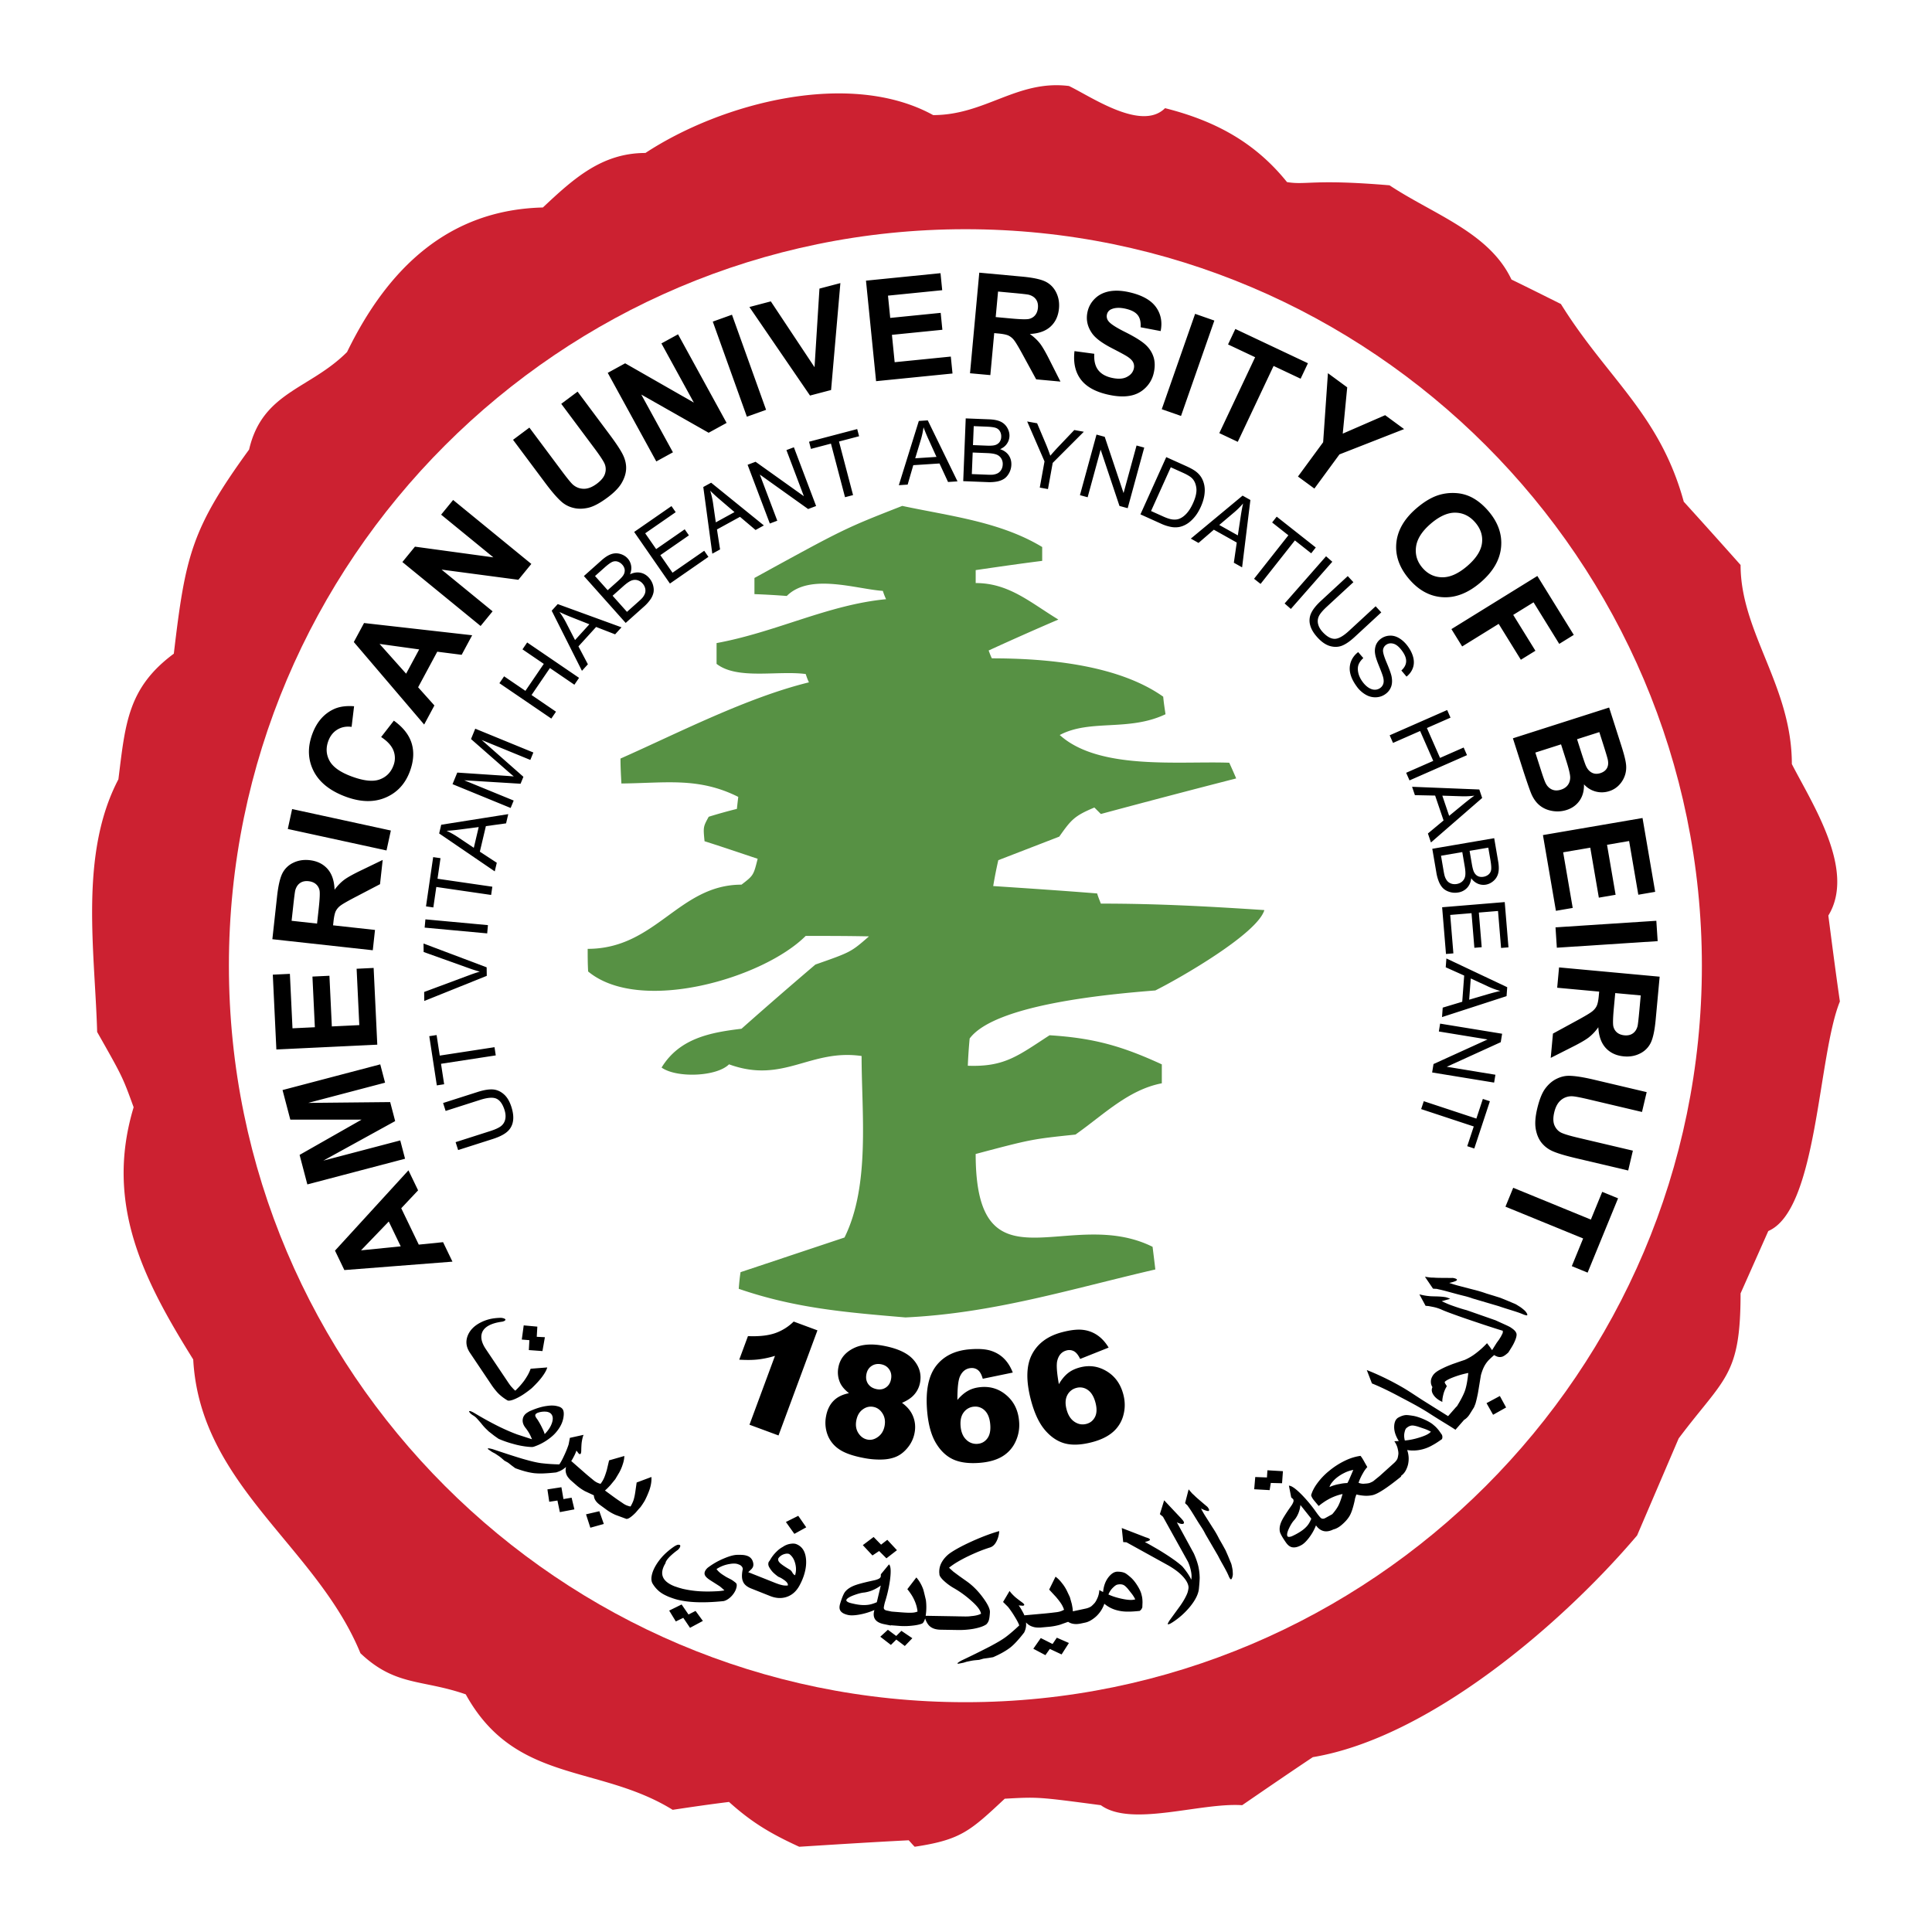 <svg xmlns="http://www.w3.org/2000/svg" width="2500" height="2500" viewBox="0 0 192.756 192.756"><g fill-rule="evenodd" clip-rule="evenodd"><path fill="#fff" d="M0 0h192.756v192.756H0V0z"/><path d="M79.74 184.252c-2.812-1.291-4.701-2.396-7.005-4.471-1.89.23-3.779.508-5.622.785-7.374-4.562-15.715-2.582-20.646-11.521-4.378-1.521-7.005-.783-10.507-4.102-4.378-10.691-15.991-16.729-16.682-29.309-4.978-7.973-8.848-15.531-5.945-25.162-1.105-3.041-1.105-3.041-3.64-7.512-.23-8.111-1.797-17.743 2.12-25.208.691-5.53.922-9.125 5.53-12.535 1.152-9.77 1.751-12.442 7.511-20.369 1.336-5.76 6.037-5.991 9.77-9.724 4.101-8.433 10.185-14.194 19.54-14.424 3.087-2.903 5.898-5.438 10.23-5.438 7.65-5.023 20.415-8.341 28.71-3.779 5.207 0 8.386-3.549 13.548-2.903 2.213 1.06 7.234 4.562 9.586 2.212 4.93 1.244 8.939 3.364 12.166 7.374 1.936.322 2.58-.323 10.23.322 4.377 2.903 9.953 4.701 12.166 9.401 1.613.783 3.271 1.613 4.932 2.442 4.607 7.419 9.861 10.968 12.258 19.724a798.096 798.096 0 0 1 5.668 6.313c0 6.729 5.115 12.074 5.115 19.862 2.027 3.963 6.406 10.6 3.641 15.115.369 2.857.738 5.715 1.152 8.573-2.213 5.438-2.213 20.783-7.143 22.902l-2.766 6.223c0 8.295-1.613 8.387-6.176 14.469l-4.146 9.678c-7.467 8.803-20.738 20.186-32.352 22.121-2.35 1.566-4.701 3.18-7.051 4.793-4.193-.277-11.061 2.211-14.102 0-6.268-.83-6.268-.83-9.586-.646-3.456 3.227-4.377 4.102-8.986 4.793-.23-.23-.415-.461-.599-.645-3.638.185-7.279.415-10.919.646z" fill="#cc2131"/><path d="M96.317 22.868c40.472 0 73.48 33.008 73.48 73.48 0 40.471-33.008 73.48-73.48 73.48-40.471 0-73.479-33.01-73.479-73.48-.001-40.472 33.008-73.48 73.479-73.48z" fill="#fff"/><path d="M40.751 116.764l.962 1.996-1.681 1.787 1.749 3.629 2.424-.244.937 1.943-10.785.84-.934-1.939 7.328-8.012zm-1.965 5.107l-2.767 2.875 3.961-.398-1.194-2.477zm1.626-6.264l-9.748 2.562-.774-2.945 6.185-3.518-7.11.002-.776-2.953 9.749-2.564.48 1.828-7.673 2.018 8.183-.082.498 1.896-7.167 3.945 7.674-2.016.479 1.827zm-2.771-11.38l-10.068.48-.356-7.465 1.705-.08.259 5.432 2.232-.107-.241-5.055 1.695-.08.24 5.055 2.74-.131-.268-5.623 1.698-.082.364 7.656zm-.448-9.42l-10.02-1.101.468-4.26c.118-1.07.294-1.837.527-2.303a2.32 2.32 0 0 1 1.087-1.062c.494-.241 1.035-.327 1.627-.263.751.083 1.35.373 1.791.868.439.494.677 1.191.706 2.084.305-.411.625-.741.961-.992.337-.251.92-.574 1.752-.972l2.089-1.01-.266 2.419-2.342 1.223c-.836.435-1.365.735-1.589.904a1.586 1.586 0 0 0-.485.563c-.098.206-.172.541-.224 1.007l-.044.408 4.183.46-.221 2.027zm-5.56-2.661l.164-1.495c.106-.971.134-1.581.079-1.833a1.1 1.1 0 0 0-.362-.613c-.186-.157-.428-.255-.729-.288-.338-.037-.619.024-.846.181s-.386.397-.478.719c-.04.161-.105.652-.195 1.473l-.173 1.577 2.54.279zm6.929-7.296l-9.849-2.143.432-1.988 9.85 2.143-.433 1.988zm-.536-11.317l1.269-1.633c.928.666 1.52 1.42 1.777 2.266.257.842.198 1.774-.177 2.789-.464 1.255-1.274 2.129-2.429 2.62-1.157.491-2.479.463-3.965-.086-1.574-.582-2.646-1.44-3.218-2.574-.569-1.134-.611-2.362-.122-3.688.427-1.156 1.115-1.97 2.067-2.439.562-.282 1.262-.389 2.099-.325l-.247 2.057c-.532-.071-1.005.019-1.421.271-.415.25-.715.629-.902 1.135-.258.7-.217 1.363.125 1.985.341.621 1.075 1.14 2.202 1.556 1.195.442 2.126.543 2.792.299.667-.242 1.127-.708 1.38-1.395a2.033 2.033 0 0 0 0-1.488c-.187-.484-.598-.934-1.23-1.35zm9.082-10.154l-1.049 1.951-2.434-.31-1.909 3.549 1.624 1.816-1.022 1.902-7.018-8.232 1.02-1.896 10.788 1.22zm-5.287 1.413l-3.953-.548 2.65 2.97 1.303-2.422zm6.128-2.338l-7.804-6.38 1.254-1.534 7.823 1.067-5.211-4.26 1.197-1.465 7.803 6.381-1.293 1.582-7.661-1.016 5.089 4.161-1.197 1.464zm3.237-18.575l1.631-1.217 3.265 4.375c.518.694.875 1.13 1.067 1.305.317.279.682.419 1.092.424.414.005.847-.164 1.302-.503.463-.345.742-.7.836-1.066a1.389 1.389 0 0 0-.096-1.012c-.158-.312-.476-.787-.953-1.426l-3.334-4.469 1.63-1.217 3.167 4.244c.725.971 1.192 1.688 1.402 2.154.211.467.3.924.27 1.377-.032.452-.186.909-.459 1.368-.274.459-.733.928-1.373 1.405-.771.576-1.422.923-1.954 1.042s-1.019.122-1.462.01a2.757 2.757 0 0 1-1.125-.554c-.452-.382-1.014-1.026-1.689-1.931l-3.217-4.309zm14.293 2.159l-4.845-8.839 1.737-.952 6.853 3.919-3.235-5.902 1.659-.909 4.845 8.839-1.792.982-6.722-3.812 3.16 5.764-1.66.91zm9.037-4.463l-3.402-9.488 1.915-.687 3.403 9.488-1.916.687zm6.299-2.111l-6.047-8.833 2.136-.562 4.362 6.568.491-7.843 2.088-.549-.928 10.667-2.102.552zm6.591-1.434L86.4 28.001l7.435-.746.17 1.698-5.41.543.223 2.223 5.035-.505.169 1.688-5.034.505.273 2.73 5.602-.562.17 1.69-7.627.765zm9.372-.79l.925-10.037 4.268.394c1.072.099 1.842.262 2.312.486.469.225.83.581 1.08 1.068.248.489.346 1.029.291 1.622-.07.753-.35 1.356-.836 1.806-.488.448-1.18.697-2.072.743.416.297.752.611 1.01.943.256.333.59.91 1 1.735l1.047 2.071-2.424-.224-1.264-2.32c-.449-.829-.758-1.353-.932-1.573a1.58 1.58 0 0 0-.57-.476c-.209-.094-.545-.163-1.012-.206l-.408-.037-.387 4.189-2.028-.184zm2.562-5.606l1.498.138c.973.09 1.584.106 1.834.046.248-.06.451-.185.607-.373.154-.189.248-.432.275-.734.031-.338-.035-.618-.195-.843-.162-.225-.404-.379-.729-.465-.16-.036-.652-.093-1.477-.169l-1.578-.146-.235 2.546zm7.863 3.398l1.973.265c-.039.676.084 1.206.369 1.594.283.385.723.651 1.326.793.637.15 1.152.129 1.537-.067.389-.193.625-.47.711-.831a.918.918 0 0 0-.066-.64c-.096-.196-.301-.394-.613-.593-.211-.136-.707-.403-1.482-.803-1.002-.514-1.67-1.013-2.006-1.498-.477-.681-.623-1.41-.439-2.187.119-.5.369-.933.756-1.303.385-.367.873-.602 1.459-.705.588-.101 1.256-.063 2.01.115 1.234.291 2.096.779 2.592 1.464.494.688.65 1.485.469 2.395l-2-.38c.035-.525-.062-.931-.289-1.216-.227-.287-.619-.496-1.176-.626-.576-.136-1.057-.127-1.436.035a.73.73 0 0 0-.459.533.772.772 0 0 0 .154.666c.199.269.754.631 1.666 1.085.91.456 1.566.859 1.971 1.21.404.354.688.77.85 1.254.16.484.168 1.036.021 1.655a2.944 2.944 0 0 1-.84 1.468c-.43.417-.955.679-1.584.781-.627.105-1.367.056-2.219-.145-1.24-.292-2.125-.803-2.656-1.533-.531-.73-.73-1.66-.599-2.786zm8.705 5.795l3.328-9.515 1.92.671-3.326 9.515-1.922-.671zm5.742 2.385l3.574-7.572-2.703-1.276.729-1.543 7.242 3.419-.729 1.543-2.697-1.273-3.574 7.572-1.842-.87zm7.848 4.332l2.512-3.421.477-6.89 1.924 1.412-.445 4.618 4.23-1.84 1.891 1.387-6.449 2.525-2.502 3.41-1.638-1.201zm11.811 3.178c.779-.671 1.531-1.117 2.26-1.339a4.76 4.76 0 0 1 1.66-.19 3.96 3.96 0 0 1 1.537.396c.613.302 1.184.764 1.721 1.386.969 1.126 1.395 2.326 1.277 3.604-.115 1.275-.795 2.45-2.037 3.52-1.236 1.063-2.488 1.557-3.764 1.486-1.271-.071-2.393-.668-3.357-1.789-.979-1.136-1.41-2.338-1.295-3.604.117-1.268.783-2.424 1.998-3.47zm1.42 1.543c-.865.745-1.348 1.511-1.451 2.293-.102.785.111 1.482.643 2.098.527.613 1.184.929 1.967.94.781.012 1.615-.361 2.502-1.124.875-.754 1.361-1.508 1.465-2.263.1-.754-.125-1.45-.672-2.085-.549-.637-1.209-.96-1.979-.975-.77-.011-1.597.358-2.475 1.116zm2.08 10.501l8.572-5.301 3.635 5.878-1.451.897-2.562-4.146-2.029 1.254 2.215 3.579-1.453.897-2.213-3.58-3.643 2.253-1.071-1.731zm15.734 7.825l1.227 3.838c.242.76.393 1.338.447 1.732.057.393.031.769-.076 1.128a2.567 2.567 0 0 1-.566.992 2.28 2.28 0 0 1-1.027.653 2.382 2.382 0 0 1-2.515-.682c.018.638-.129 1.182-.438 1.626-.311.447-.744.758-1.299.935a2.99 2.99 0 0 1-1.371.104c-.477-.072-.896-.243-1.254-.516s-.648-.657-.871-1.155c-.137-.311-.408-1.084-.812-2.317l-1.045-3.268 9.6-3.07zm-.979 2.452l-2.221.709.406 1.27c.242.755.402 1.221.484 1.398.143.318.342.543.592.672s.531.144.842.044c.297-.095.514-.253.646-.475.133-.225.166-.504.102-.838-.039-.199-.205-.755-.496-1.667l-.355-1.113zm-3.818 1.221l-2.566.82.574 1.793c.223.7.383 1.136.482 1.312.145.272.348.465.607.582.262.116.562.121.902.011.289-.092.51-.241.666-.444.156-.205.24-.453.248-.747.008-.292-.133-.882-.414-1.762l-.499-1.565zm-1.807 9.052l9.936-1.703 1.262 7.365-1.682.289-.918-5.359-2.203.377.855 4.987-1.672.287-.855-4.987-2.705.463.953 5.549-1.676.288-1.295-7.556zm1.254 9.206l10.059-.655.133 2.03-10.059.656-.133-2.031zm.354 3.996l10.037.926-.395 4.268c-.098 1.072-.262 1.842-.486 2.311a2.31 2.31 0 0 1-1.068 1.08c-.49.25-1.029.346-1.623.291-.752-.068-1.355-.348-1.805-.836-.447-.486-.697-1.178-.742-2.07a4.777 4.777 0 0 1-.945 1.008c-.332.258-.908.59-1.734 1.002l-2.07 1.047.223-2.424 2.32-1.264c.828-.449 1.352-.76 1.572-.932.223-.174.379-.363.475-.572.096-.207.164-.543.207-1.01l.037-.41-4.189-.387.186-2.028zm5.605 2.562l-.139 1.498c-.09.973-.105 1.584-.047 1.834.061.248.186.451.373.607.189.154.434.246.734.275.34.031.619-.035.844-.197.225-.16.379-.402.465-.727.035-.162.094-.654.17-1.477l.145-1.58-2.545-.233zm3.137 9.881l-.467 1.98-5.312-1.254c-.844-.199-1.398-.303-1.658-.312a1.626 1.626 0 0 0-1.109.377c-.318.262-.543.67-.674 1.223-.133.561-.119 1.014.045 1.354.162.338.404.578.725.713.322.139.869.297 1.646.48l5.428 1.279-.467 1.98-5.154-1.215c-1.178-.277-1.996-.527-2.459-.748a2.874 2.874 0 0 1-1.092-.883c-.266-.367-.441-.814-.527-1.342-.084-.529-.033-1.182.148-1.959.223-.938.496-1.621.828-2.055.33-.434.701-.748 1.113-.947.41-.201.818-.301 1.219-.299.592.002 1.436.133 2.535.393l5.232 1.235zm-13.316 9.543l7.748 3.174 1.133-2.766 1.58.646-3.037 7.412-1.578-.646 1.131-2.762-7.75-3.172.773-1.886zM44.46 110.838l-.252-.791 3.449-1.102c.599-.191 1.098-.275 1.494-.252s.761.176 1.095.461c.336.283.594.711.778 1.287.178.559.229 1.047.149 1.463a1.717 1.717 0 0 1-.593 1.029c-.316.27-.79.504-1.422.707l-3.45 1.102-.252-.789 3.445-1.102c.518-.166.885-.336 1.099-.51.215-.176.351-.402.41-.678.058-.277.033-.588-.075-.926-.186-.582-.45-.953-.793-1.115-.341-.164-.887-.125-1.636.113l-3.446 1.103zm5.002-5.541l-5.462.838.313 2.041-.731.113-.753-4.91.731-.111.314 2.049 5.463-.838.125.818zm-.897-7.936l-6.236 2.506-.011-.898 4.531-1.686c.363-.137.705-.25 1.021-.342a13.281 13.281 0 0 1-1.03-.324l-4.573-1.636-.011-.846 6.297 2.375.012.851zm.042-4.236l-6.24-.576.076-.825 6.239.577-.075.824zM49 89.289l-5.469-.796-.297 2.043-.732-.107.715-4.914.732.106-.298 2.051 5.469.795-.12.822zm.361-2.352l-5.546-3.783.205-.869 6.688-1.058-.217.92-2.015.276-.602 2.55 1.69 1.105-.203.859zm-2.089-2.351l.488-2.069-1.838.239c-.559.072-1.014.117-1.367.133.373.171.735.372 1.088.605l1.629 1.092zm3.675-3.975l-5.799-2.375.474-1.156 4.668.311c.434.029.758.053.972.075a45.702 45.702 0 0 1-.803-.69l-3.466-3.041.423-1.033 5.798 2.376-.303.74-4.854-1.989 4.164 3.673-.284.692-5.623-.345 4.937 2.022-.304.74zm4.057-8.919l-5.178-3.529.468-.687 2.126 1.45 1.834-2.691-2.126-1.449.467-.687 5.178 3.53-.467.686-2.44-1.664-1.834 2.691 2.44 1.663-.468.687zm3.057-4.764l-3.017-5.997.601-.661 6.362 2.318-.636.7-1.896-.736-1.763 1.938.942 1.786-.593.652zm-.689-3.07l1.43-1.573-1.725-.682a17.88 17.88 0 0 1-1.26-.546c.244.33.463.682.658 1.057l.897 1.744zm5.053-1.709l-4.17-4.677 1.755-1.565c.357-.318.686-.526.985-.625.301-.098.6-.103.897-.014.297.087.542.237.735.453.178.199.291.436.34.709.05.273.012.562-.109.866.356-.17.699-.221 1.029-.158.332.064.618.233.861.505.195.219.33.464.405.735.075.271.09.518.045.742a1.888 1.888 0 0 1-.306.687 4.12 4.12 0 0 1-.685.751l-1.782 1.591zm-1.798-3.264l1.012-.902c.273-.244.454-.438.542-.581a.874.874 0 0 0 .147-.55.903.903 0 0 0-.245-.515 1.01 1.01 0 0 0-.476-.31.754.754 0 0 0-.536.042c-.177.08-.434.27-.77.569l-.935.833 1.261 1.414zm1.926 2.159l1.164-1.038c.201-.179.334-.312.402-.397.119-.153.2-.302.243-.447a.91.91 0 0 0 .005-.47 1.097 1.097 0 0 0-.259-.477 1.048 1.048 0 0 0-.54-.336.954.954 0 0 0-.615.061c-.203.09-.455.268-.753.533l-1.081.964 1.434 1.607zm4.286-2.822l-3.569-5.15 3.723-2.58.422.607-3.043 2.108 1.093 1.577 2.849-1.975.419.604-2.85 1.975 1.215 1.753 3.162-2.191.421.608-3.842 2.664zm4.228-2.982l-.9-6.652.783-.429 5.261 4.263-.829.455-1.553-1.313-2.298 1.259.31 1.995-.774.422zm.349-3.126l1.864-1.021-1.408-1.207a17.303 17.303 0 0 1-1.014-.927c.123.392.216.795.279 1.213l.279 1.942zm5.389.118l-2.217-5.861.795-.301 4.819 3.437-1.74-4.602.744-.281 2.217 5.861-.795.301-4.821-3.441 1.743 4.606-.745.281zm7.503-2.626l-1.404-5.345-1.997.525-.188-.716 4.804-1.262.188.715-2.005.527 1.404 5.345-.802.211zm5.367-1.198l1.996-6.41.892-.058 2.966 6.086-.943.062-.853-1.847-2.615.17-.562 1.938-.881.059zm1.637-2.685l2.121-.138-.766-1.688a17.142 17.142 0 0 1-.527-1.269 8.08 8.08 0 0 1-.26 1.217l-.568 1.878zm4.789 2.282l.249-6.262 2.349.094c.479.019.859.098 1.145.235.283.138.502.343.654.613.154.269.227.548.215.836a1.425 1.425 0 0 1-.25.747c-.152.23-.381.413-.68.547.375.125.658.327.852.602.193.276.281.596.268.961a1.854 1.854 0 0 1-.219.811c-.135.247-.295.435-.482.564s-.422.223-.697.282a4.114 4.114 0 0 1-1.016.064l-2.388-.094zm.973-3.597l1.355.054c.365.015.631 0 .793-.042a.86.86 0 0 0 .486-.293.907.907 0 0 0 .184-.54 1.019 1.019 0 0 0-.127-.554.755.755 0 0 0-.414-.342c-.184-.066-.5-.108-.951-.125l-1.25-.05-.076 1.892zm-.115 2.891l1.558.062c.27.011.457.008.566-.006.191-.027.354-.078.484-.153a.912.912 0 0 0 .33-.334c.088-.15.137-.323.145-.523a1.037 1.037 0 0 0-.154-.616.943.943 0 0 0-.484-.383c-.209-.077-.514-.124-.912-.14l-1.447-.058-.086 2.151zm6.779 1.347l.473-2.611-1.73-3.985.992.18.879 2.08c.16.388.307.773.438 1.157.244-.289.533-.612.871-.967l1.521-1.597.951.172-3.105 3.108-.473 2.611-.817-.148zm4.008.756l1.652-6.045.82.224 1.879 5.613 1.297-4.746.766.209-1.65 6.045-.82-.224-1.879-5.617-1.297 4.75-.768-.209zm6.035 1.916l2.576-5.712 1.967.887c.445.201.771.381.98.542.293.222.512.485.654.786.186.391.266.818.234 1.281-.027.464-.158.95-.387 1.459-.195.434-.42.795-.674 1.084-.252.29-.506.509-.766.657a2.235 2.235 0 0 1-.752.283 2.304 2.304 0 0 1-.811-.02 4.302 4.302 0 0 1-.963-.317l-2.058-.93zm1.059-.334l1.221.55c.377.17.688.269.934.295.246.026.461.004.646-.065.26-.098.508-.276.744-.534s.453-.601.646-1.033c.27-.597.379-1.101.328-1.509-.053-.411-.193-.732-.426-.968-.166-.169-.475-.356-.924-.558l-1.201-.542-1.968 4.364zm3.969 2.753l5.164-4.289.779.437-.828 6.72-.824-.462.291-2.013-2.285-1.282-1.529 1.32-.768-.431zm2.836-1.361l1.854 1.04.277-1.834c.084-.557.166-1.007.248-1.351a7.864 7.864 0 0 1-.881.879l-1.498 1.266zm3.472 5.369l3.424-4.339-1.621-1.279.457-.58 3.898 3.076-.457.581-1.627-1.285-3.424 4.338-.65-.512zm3.049 2.463l4.135-4.709.623.546-4.135 4.709-.623-.546zm9.082.28l.562.61-2.66 2.457c-.463.426-.879.713-1.248.86-.369.146-.764.162-1.188.046s-.838-.395-1.248-.839c-.398-.431-.65-.853-.754-1.264a1.725 1.725 0 0 1 .102-1.183c.174-.378.504-.791.992-1.241l2.66-2.457.562.608-2.658 2.454c-.398.369-.66.679-.779.927a1.165 1.165 0 0 0-.086.787c.064.276.219.546.459.808.414.448.812.673 1.191.676.377.003.855-.262 1.434-.796l2.659-2.453zm-1.742 4.572l.512.596c-.232.212-.391.432-.477.66-.084.228-.092.493-.027.796.066.303.203.6.412.889.184.257.385.456.602.599.219.141.428.213.631.213a.893.893 0 0 0 .539-.169.81.81 0 0 0 .318-.44c.053-.179.043-.403-.029-.673-.047-.176-.18-.536-.402-1.085-.225-.547-.355-.952-.389-1.21a1.691 1.691 0 0 1 .082-.884 1.44 1.44 0 0 1 .506-.634c.256-.184.549-.285.875-.299.33-.016.652.076.969.272.318.198.598.467.844.809.271.378.451.753.537 1.129.086.375.066.725-.059 1.05-.125.323-.332.6-.621.827l-.514-.611c.295-.266.455-.559.475-.876.021-.319-.109-.673-.391-1.063-.293-.408-.58-.65-.865-.73-.283-.079-.529-.042-.738.108a.716.716 0 0 0-.311.522c-.023.215.098.64.369 1.275.268.637.43 1.09.484 1.36.076.396.061.739-.047 1.029a1.543 1.543 0 0 1-.572.731c-.271.195-.58.301-.932.318a1.89 1.89 0 0 1-1.039-.266 2.855 2.855 0 0 1-.904-.836c-.332-.46-.543-.895-.631-1.302a1.997 1.997 0 0 1 .078-1.168c.143-.371.381-.684.715-.937zm3.142 8.3l5.736-2.521.334.761-2.355 1.035 1.309 2.981 2.357-1.036.334.76-5.736 2.521-.334-.76 2.703-1.188-1.311-2.981-2.703 1.188-.334-.76zm2.235 5.138l6.707.269.287.846-5.111 4.44-.303-.896 1.562-1.301-.842-2.482-2.018-.042-.282-.834zm3.017.885l.682 2.014 1.434-1.178c.436-.357.797-.637 1.088-.837-.406.053-.82.074-1.242.063l-1.962-.062zm-1 5.301l6.176-1.058.396 2.317c.082.472.082.861.008 1.167-.076.308-.23.563-.463.77-.232.205-.49.334-.773.382a1.42 1.42 0 0 1-.783-.088 1.562 1.562 0 0 1-.676-.552c-.045.393-.184.711-.412.958a1.515 1.515 0 0 1-.885.462c-.289.05-.568.034-.838-.046s-.486-.198-.652-.354-.305-.365-.42-.624a4.172 4.172 0 0 1-.275-.979l-.403-2.355zm3.721.205l.229 1.336c.062.361.131.617.205.767.098.197.227.336.389.417s.35.103.566.066a1.02 1.02 0 0 0 .516-.239.766.766 0 0 0 .248-.477c.025-.192.002-.511-.074-.955l-.213-1.234-1.866.319zm-2.851.488l.262 1.538c.047.264.088.448.125.551.066.183.15.33.25.443s.232.197.396.253c.164.055.344.066.541.033.23-.04.42-.133.57-.28s.242-.332.275-.553c.031-.22.014-.528-.053-.921l-.244-1.428-2.122.364zm.111 5.14l6.246-.516.373 4.515-.738.061-.305-3.689-1.912.158.285 3.455-.732.061-.285-3.455-2.125.176.316 3.834-.738.061-.385-4.661zm.426 5.109l6.068 2.868-.066.891-6.439 2.09.07-.943 1.947-.586.195-2.613-1.842-.826.067-.881zm2.431 1.995l-.16 2.119 1.779-.523c.541-.158.984-.275 1.33-.346a7.982 7.982 0 0 1-1.17-.426l-1.779-.824zm-3.058 4.506l6.186 1.01-.137.842-5.387 2.453 4.855.795-.129.783-6.184-1.01.137-.84 5.391-2.453-4.859-.795.127-.785zm-1.631 7.74l5.248 1.734.646-1.961.703.232-1.557 4.715-.703-.232.65-1.967-5.248-1.734.261-.787z"/><path d="M90.339 131.441c-5.991-.508-11.014-.922-16.636-2.857.046-.555.092-1.107.184-1.66l10.369-3.457c2.581-5.207 1.705-12.441 1.705-18.109-5.161-.738-7.788 2.811-13.226.83-1.244 1.244-5.254 1.381-6.729.322 1.797-2.949 4.931-3.504 7.973-3.871a479.68 479.68 0 0 1 7.374-6.406c3.548-1.244 3.548-1.244 5.345-2.811-2.12-.046-4.239-.046-6.313-.046-4.24 4.24-16.544 7.834-21.706 3.549-.046-.783-.046-1.521-.046-2.258 6.82 0 9.078-6.405 15.346-6.405 1.198-.922 1.198-.922 1.613-2.581-1.797-.599-3.548-1.198-5.299-1.751-.139-1.429-.139-1.429.415-2.442a49.867 49.867 0 0 1 2.811-.784c.046-.415.092-.83.138-1.198-3.963-1.981-7.189-1.382-11.659-1.336-.046-.83-.092-1.659-.092-2.488 5.623-2.488 12.581-6.083 18.803-7.604-.139-.276-.23-.553-.323-.83-2.811-.369-6.821.599-8.894-1.014v-2.073c5.991-1.106 11.106-3.825 16.912-4.378a6.167 6.167 0 0 1-.322-.83c-2.673-.185-7.281-1.797-9.585.507a80.364 80.364 0 0 0-3.226-.184v-1.613c8.986-4.931 8.986-4.931 14.747-7.189 4.747 1.014 9.769 1.567 13.962 4.102v1.382c-2.211.277-4.424.599-6.635.922v1.291c3.318 0 5.438 1.936 8.248 3.641a311.36 311.36 0 0 0-6.957 3.088c.092.23.184.507.322.783 5.346 0 12.535.599 17.096 3.825.047.553.139 1.152.23 1.751-3.686 1.751-7.512.46-10.553 2.073 3.918 3.549 11.982 2.581 16.912 2.766.23.507.461 1.014.691 1.566a1161.61 1161.61 0 0 0-13.502 3.548l-.645-.645c-1.982.83-2.305 1.198-3.504 2.903l-6.082 2.351a43.337 43.337 0 0 0-.508 2.581c3.457.23 6.914.46 10.369.737.092.323.23.646.369 1.014 5.715 0 10.691.277 16.314.646-.691 2.351-8.389 6.774-10.877 8.018-4.654.369-15.99 1.383-18.525 4.793a50.594 50.594 0 0 0-.184 2.719c3.686.139 5.024-1.014 8.157-3.041 4.471.277 7.281 1.105 11.199 2.904v1.889c-3.365.645-5.854 3.18-8.619 5.115-4.377.461-4.377.461-9.953 1.936 0 14.055 9.309 5.115 17.65 9.262.092.738.184 1.475.275 2.26-8.524 1.975-16.127 4.371-24.929 4.787z" fill="#579144"/><path d="M81.556 132.73l-3.883 10.486-2.897-1.072 2.544-6.871a9.24 9.24 0 0 1-1.682.359c-.519.061-1.146.068-1.884.023l.87-2.35c1.094.047 1.989-.051 2.692-.289a4.962 4.962 0 0 0 1.87-1.164l2.37.878zm3.146 6.268c-.429-.336-.72-.68-.88-1.029a2.533 2.533 0 0 1-.177-1.541c.165-.904.725-1.568 1.681-1.99.743-.318 1.662-.381 2.756-.182 1.445.264 2.464.732 3.056 1.41.59.676.809 1.432.657 2.268a2.48 2.48 0 0 1-.662 1.291c-.264.277-.644.523-1.141.736.536.389.904.838 1.107 1.355.206.514.256 1.051.154 1.611a3.232 3.232 0 0 1-.649 1.449c-.335.426-.706.732-1.112.922-.409.191-.895.297-1.453.318a8.065 8.065 0 0 1-1.758-.133c-1.146-.209-1.996-.502-2.553-.885a3.015 3.015 0 0 1-1.161-1.445 3.418 3.418 0 0 1-.152-1.85c.115-.635.362-1.145.736-1.531.374-.387.892-.643 1.551-.774zm1.736-1.877c-.067.373-.007.695.186.969.193.268.482.441.872.512.343.062.648 0 .911-.186.263-.188.427-.459.492-.818.068-.373.008-.699-.182-.973-.189-.277-.462-.449-.822-.514-.363-.066-.681-.004-.952.184-.271.184-.439.461-.505.826zm-1.008 4.625c-.086.479-.014.895.22 1.25.237.355.539.566.915.635.358.066.708-.029 1.051-.285.341-.254.555-.619.642-1.092.086-.477.012-.895-.22-1.252-.231-.359-.537-.57-.917-.639-.373-.068-.727.018-1.058.266-.331.244-.542.617-.633 1.117zm15.615-4.805l-2.996.619c-.117-.416-.273-.703-.475-.863s-.439-.229-.713-.205c-.492.041-.856.322-1.089.842-.17.377-.255 1.156-.253 2.34.332-.398.685-.703 1.053-.91.371-.211.807-.334 1.311-.375.977-.08 1.83.199 2.562.844.734.641 1.143 1.498 1.23 2.57a3.904 3.904 0 0 1-.35 2.021 3.337 3.337 0 0 1-1.309 1.475c-.582.355-1.326.57-2.238.646-1.097.09-1.992-.025-2.686-.344-.692-.32-1.271-.873-1.734-1.66-.462-.787-.751-1.857-.861-3.207-.162-1.979.135-3.461.892-4.451.757-.986 1.875-1.541 3.35-1.662.871-.07 1.568-.027 2.091.133.521.162.967.422 1.332.785.365.359.66.826.883 1.402zm-5.207 5.34c.048.592.237 1.047.563 1.357a1.42 1.42 0 0 0 1.138.414c.402-.033.721-.211.967-.539.242-.326.342-.787.291-1.393-.051-.617-.229-1.078-.533-1.379a1.328 1.328 0 0 0-1.08-.4 1.398 1.398 0 0 0-1.027.561c-.261.336-.367.795-.319 1.379zm14.771-7.832l-2.842 1.133c-.188-.391-.393-.646-.617-.768a.982.982 0 0 0-.738-.08c-.479.125-.787.467-.926 1.02-.102.398-.051 1.182.158 2.348.256-.451.551-.811.877-1.08.33-.271.738-.467 1.227-.596.949-.248 1.836-.121 2.67.385.834.504 1.387 1.277 1.658 2.318.184.701.186 1.387.006 2.053a3.322 3.322 0 0 1-1.031 1.678c-.512.451-1.209.793-2.092 1.025-1.064.279-1.967.322-2.705.129-.738-.195-1.404-.641-1.996-1.334-.594-.695-1.062-1.699-1.406-3.01-.502-1.92-.467-3.432.105-4.537.574-1.104 1.578-1.844 3.01-2.219.846-.221 1.539-.299 2.084-.232a3.159 3.159 0 0 1 1.445.541c.424.291.795.699 1.113 1.226zm-4.199 6.164c.15.574.416.99.791 1.238.375.252.771.322 1.193.211.389-.102.672-.332.857-.697.182-.363.199-.836.045-1.424-.158-.598-.414-1.021-.766-1.266a1.327 1.327 0 0 0-1.131-.205 1.393 1.393 0 0 0-.916.729c-.196.379-.221.848-.073 1.414zM139.762 147.268l.041.037c-1.381 1.123-2.33 1.742-2.854 1.863a3 3 0 0 1-.812.061 4.584 4.584 0 0 1-.814-.125l-.123.373-.061.312c-.141.619-.289 1.078-.449 1.379-.191.354-.492.695-.906 1.033-.25.201-.502.332-.76.393-.318.158-.611.217-.885.176-.33-.057-.611-.252-.842-.582a5.096 5.096 0 0 1-.715 1.26c-.268.348-.518.584-.742.707-.365.203-.68.271-.949.209-.213-.051-.41-.207-.59-.465-.33-.471-.527-.818-.598-1.043-.088-.361-.012-.775.232-1.232.094-.186.293-.506.598-.963l.34-.488c.104-.162.166-.297.184-.408a.402.402 0 0 0-.035-.191l-.197-.174-.23-1.172c.264-.006.717.32 1.354.977.5.523.953 1.074 1.357 1.652.164.234.309.418.438.555.129.135.291.148.49.039l.682-.377c.236-.264.43-.529.582-.799.078-.145.152-.316.227-.516a8.63 8.63 0 0 0 .223-.701 5.161 5.161 0 0 0-1.404.525c-.328.18-.652.404-.98.67l-.473-.568c-.158-.197-.248-.367-.279-.508.105-.383.309-.777.607-1.182a6.598 6.598 0 0 1 1.203-1.256 7.696 7.696 0 0 1 1.744-1.088 5.096 5.096 0 0 1 1.373-.4c.123.148.258.365.408.645l.27.475a2.614 2.614 0 0 0-.232.283c-.07.098-.148.225-.232.379a5.049 5.049 0 0 0-.41.904c.074.027.123.043.148.051.096.027.203.043.32.049.092-.008.189-.016.301-.023.111-.012.219-.027.322-.053.15-.062.271-.119.363-.172l.539-.438.098-.078 1.428-1.287c.16-.143.271-.277.338-.408.039-.061.082-.229.117-.506.006-.086 0-.184-.016-.279a5.733 5.733 0 0 0-.074-.352 2.242 2.242 0 0 0-.316-.65l.24-.008.207-.012c-.322-.51-.475-.996-.461-1.455.014-.367.113-.633.295-.797l.051-.047c.297-.176.568-.271.809-.289.143-.01.416.02.824.09.293.061.635.174 1.021.348.387.172.686.346.893.52l.15.129c.129.109.271.266.432.467l.303.432.037.186a1.305 1.305 0 0 1-.039.221c-.408.289-.721.49-.945.605a3.924 3.924 0 0 1-1.119.443 3.61 3.61 0 0 1-1.414.047c.17.488.195.984.074 1.488-.119.426-.295.744-.527.955l-.18.154zm5.57-6.922c.385-.615.652-1.129.807-1.539.152-.41.27-1.021.352-1.826a9.038 9.038 0 0 0-1.199.322c-.594.207-.971.391-1.137.553-.031.049-.004.133.076.25.059.084.098.15.115.203a2.862 2.862 0 0 0-.357.873c-.076.324-.102.555-.082.689-.406-.186-.699-.416-.883-.691-.188-.273-.225-.537-.109-.785a.975.975 0 0 1-.156-.576c0-.176.062-.369.193-.578.117-.188.322-.367.617-.533a8.679 8.679 0 0 1 1.094-.512c.152-.062.303-.119.453-.168a35.5 35.5 0 0 1 1.012-.346 5.326 5.326 0 0 0 1.145-.684 8.578 8.578 0 0 0 1.088-.988l.268.355.236.34.459-.732.232-.318.191-.305.143-.281a.288.288 0 0 0 .043-.137 1.136 1.136 0 0 0-.002-.164c-.115-.027-.625-.189-1.527-.482a66.917 66.917 0 0 1-1.006-.336c-.68-.227-1.193-.402-1.545-.525-1.027-.361-1.689-.609-1.99-.746a4.051 4.051 0 0 0-.877-.285c-.16-.031-.309-.061-.447-.086-.137-.014-.24-.021-.309-.027l-.617-1.143c.35.09.662.148.936.17.1.018.324.027.666.033.443.008.783.037 1.031.084.141.033.283.086.438.156l-.844.242c.35.158.602.271.758.332.158.062.41.152.764.271.35.117.678.217.977.295l2.867 1.004.369.168.361.164.145.066.123.055.102.047c.242.111.412.203.5.275.244.16.396.318.461.473.07.125.053.328-.045.609-.1.283-.242.57-.424.861l-.311.496c-.227.209-.418.344-.57.406a.808.808 0 0 1-.629-.035l-.098-.043-.113-.072a8 8 0 0 0-.508.463 2.806 2.806 0 0 0-.381.482c-.172.273-.316.625-.438 1.066l-.291 1.762c-.094.475-.18.836-.254 1.082l-.141.355-.234.373-.117.189-.078.125c-.156.25-.344.439-.561.568l-.863.986c-.27-.176-.574-.369-.91-.574a87.607 87.607 0 0 1-1.652-1.031c-.381-.25-.852-.527-1.4-.836a87.12 87.12 0 0 0-1.479-.789c-1.131-.609-2.096-1.072-2.891-1.391l-.514-1.334c.369.143.736.297 1.105.465a27.065 27.065 0 0 1 2.323 1.185c.344.195.709.422 1.092.672l.975.637 1.484.93 1.133.709.838-.957.017.014zm2.979-.354l1.33-.713.623 1.145-1.299.729-.654-1.161zm-6.145-12.611c.357.053.568.08.625.082.193.004.336.01.426.018.15.008.354.012.607.014.252.002.506.002.762.006l.346-.002a1.261 1.261 0 0 1 .288.067c.107.039.154.092.135.156-.027.039-.111.086-.256.137-.146.053-.314.1-.51.135.273.1.615.205 1.027.311l1.357.354c.471.115.918.248 1.348.402l.727.221.646.203.662.268.678.287c.125.045.266.119.43.229.07.043.148.09.225.141a4.5 4.5 0 0 1 .416.332.81.81 0 0 1 .129.143.822.822 0 0 1 .156.289.1.1 0 0 1-.1.062l-.23-.064a6.275 6.275 0 0 0-.229-.094 7.536 7.536 0 0 0-.33-.125c-.119-.043-.432-.145-.936-.301s-.848-.27-1.029-.334l-2.607-.768a8.14 8.14 0 0 0-.852-.256c-.322-.08-.555-.139-.697-.178l-1.008-.273a14.262 14.262 0 0 0-.908-.221.712.712 0 0 0-.227-.035l-.264-.016-.807-1.19zm-88.556 4.978l-.058 1.014.812.041-.243 1.383-1.358-.1.053-.988-.757-.061.192-1.414 1.359.125zm-3.6-.482c-.498.072-.907.193-1.226.363-.444.236-.694.559-.75.969-.056.41.09.875.434 1.387l2.054 3.061.084.125.07.105.056.082c.142.211.258.361.346.447.143.162.255.273.332.332a7.38 7.38 0 0 0 .869-.971c.154-.215.281-.418.391-.613.106-.195.198-.396.271-.605l1.658-.129c-.061.234-.216.525-.464.869-.245.346-.606.744-1.081 1.199-.213.176-.43.342-.653.496a5.951 5.951 0 0 1-.643.4c-.51.271-.875.387-1.098.34a4.629 4.629 0 0 1-.904-.672 4.797 4.797 0 0 1-.351-.395 5.741 5.741 0 0 1-.358-.482l-2.161-3.219c-.365-.543-.444-1.094-.243-1.652.203-.555.622-1.004 1.257-1.342.297-.158.615-.279.955-.363.338-.08.719-.125 1.14-.129.225.025.363.074.42.146.036.055 0 .113-.114.174l-.132.051-.159.026zm6.203 9.549c-.075.457-.278.895-.609 1.318a3.595 3.595 0 0 1-.539.568 5.44 5.44 0 0 1-1.34.846c-.291.123-.475.189-.548.201-.075.016-.229.01-.467-.012a8.32 8.32 0 0 1-1.53-.295 9.996 9.996 0 0 1-1.438-.502l-.412-.289-.577-.451-.334-.324a6.093 6.093 0 0 1-.427-.498l-.392-.447a1.845 1.845 0 0 0-.204-.193 2.31 2.31 0 0 0-.265-.176l-.186-.143-.105-.133c-.042-.053-.049-.088-.023-.104.056-.035.215.021.48.168a33.798 33.798 0 0 0 2.545 1.398c.639.309 1.226.562 1.768.76l1.465.477a4.809 4.809 0 0 0-.242-.533 3.612 3.612 0 0 0-.165-.275 4.034 4.034 0 0 0-.232-.324c-.237-.303-.329-.6-.277-.893.046-.268.202-.482.467-.646l.178-.109c.667-.301 1.255-.48 1.769-.545.407-.061.755-.049 1.042.029.236.053.401.143.499.268.136.173.167.46.099.859zm-1.871 1.656c.36-.367.603-.738.726-1.115.125-.377.105-.666-.059-.875-.098-.125-.253-.207-.468-.242a1.976 1.976 0 0 0-.788.07l-.139.045-.085.053c-.093.057-.134.131-.125.219.012.09.081.213.206.371.179.277.339.561.478.852.145.292.229.499.254.622zm2.652 2.686l1.297 1.137c.199.176.364.316.49.42.127.105.246.203.36.295.133.117.262.209.387.275.125.064.255.115.39.148.156-.205.279-.412.367-.625.05-.121.103-.266.157-.432l.098-.312.229-.973 1.521-.436c-.006.27-.062.562-.174.877-.076.248-.19.51-.341.785l-.392.658-.484.592c-.167.176-.278.293-.336.346a3.803 3.803 0 0 1-.207.184l.803.59c.217.158.393.283.532.377l.391.264c.145.105.283.189.412.242.13.055.267.096.415.125.061-.104.118-.211.172-.326s.103-.229.137-.342a4.61 4.61 0 0 0 .102-.414c.009-.035.029-.15.059-.336l.14-.977 1.474-.551c.025.408-.043.844-.203 1.305a8.883 8.883 0 0 1-.469 1.07 8.456 8.456 0 0 1-.423.637 8.182 8.182 0 0 0-.276.309c-.127.148-.191.225-.196.229-.189.195-.363.35-.523.463-.159.117-.296.174-.405.17l-1.086-.4a4.835 4.835 0 0 1-.849-.48l-.728-.533c-.361-.264-.558-.562-.583-.893l-.002-.047-.893-.416a4.931 4.931 0 0 1-.804-.553l-.661-.58c-.122-.131-.212-.238-.269-.324s-.104-.188-.14-.307a1.134 1.134 0 0 1-.006-.654c-.18.156-.331.264-.453.324-.096.064-.274.137-.527.223-.442.051-.855.084-1.233.1a6.574 6.574 0 0 1-.952-.021c-.259-.029-.541-.084-.847-.162s-.659-.191-1.056-.338l-.351-.26-.287-.227a1.14 1.14 0 0 0-.201-.129l-.25-.139-.292-.256a3.62 3.62 0 0 0-.378-.279 8.918 8.918 0 0 0-.294-.193 4.058 4.058 0 0 1-.259-.135l-.375-.256c-.027-.023-.042-.041-.046-.057-.004-.016-.003-.029-.003-.035.035-.031.204-.008.503.074 1.295.438 2.29.758 2.979.961.398.113.735.205 1.007.27.322.076.604.131.842.162a18.2 18.2 0 0 0 1.796.121c.145-.195.31-.498.497-.91.167-.35.312-.709.435-1.082l.125-.656 1.366-.301c-.078.18-.141.439-.189.777-.02.176-.035.443-.042.797a.91.91 0 0 1-.026.227.198.198 0 0 1-.061.111c-.048.02-.102.008-.158-.033l-.073-.096-.163-.211a3.857 3.857 0 0 1-.236.547c-.041.08-.083.16-.128.242a4.073 4.073 0 0 1-.153.253zm-.982 2.613l.204 1.182.813-.137.279 1.164-1.451.275-.241-1.156-.817.123-.183-1.236 1.396-.215zm3.784 2.394l.446 1.271-1.344.375-.431-1.336 1.329-.31zm10.574 5.93c.052-.094.129-.189.229-.283a7.18 7.18 0 0 1 1.61-.928c.526-.225.955-.346 1.281-.365.258-.01.468-.004.636.01.168.014.326.051.478.111.201.08.353.219.456.418.128.287.137.531.031.725a2.13 2.13 0 0 0-.069.1.834.834 0 0 1-.115.119l-.255.244 1.892.752.414.166.388.154c.112.043.223.084.331.121.109.037.237.072.384.105.145.037.322.045.536.033.04-.137-.043-.291-.249-.463-.113-.09-.228-.166-.337-.234s-.228-.127-.357-.178a4.615 4.615 0 0 1-.538-.447 2.717 2.717 0 0 1-.372-.506.695.695 0 0 1-.091-.293.634.634 0 0 1 .043-.236l.066-.084.058-.086c.174-.312.387-.592.639-.838.117-.117.226-.213.326-.287.102-.074.205-.143.309-.197.233-.162.479-.264.741-.307.259-.043.463-.033.615.027.612.242.935.789.976 1.635.018.387-.029.795-.145 1.225-.115.43-.29.861-.527 1.291-.309.559-.726.928-1.25 1.109-.523.18-1.079.152-1.668-.082l-1.893-.752c-.442-.176-.718-.42-.827-.73-.111-.262-.119-.635-.028-1.123l.004.004a.362.362 0 0 0-.049-.297.586.586 0 0 0-.31-.238l-.083-.033c-.208-.082-.489-.092-.846-.029a3.306 3.306 0 0 0-1.317.508c.124.176.302.348.537.512.141.094.258.168.349.225.091.059.231.133.415.225.185.092.34.191.469.295.129.09.206.166.234.23a.793.793 0 0 1-.017.359 1.562 1.562 0 0 1-.154.395 2.23 2.23 0 0 1-.517.631c-.212.174-.416.283-.617.324-1.082.111-2.046.146-2.897.1-.745-.041-1.385-.143-1.928-.303l-.278-.092-.28-.102a5.385 5.385 0 0 1-.566-.262 2.865 2.865 0 0 1-.449-.297 3.067 3.067 0 0 1-.649-.742c-.13-.193-.176-.449-.131-.758.044-.309.165-.641.359-.992.202-.365.463-.719.787-1.07.159-.166.336-.33.527-.49s.39-.312.6-.451c.113-.072.214-.121.308-.152a.437.437 0 0 1 .215.004c.089.035.09.129.005.283a1.037 1.037 0 0 1-.177.213 6.96 6.96 0 0 0-.797.662 3.224 3.224 0 0 0-.213.234 1.664 1.664 0 0 0-.16.236.39.39 0 0 0-.059.178l-.082.146c-.28.508-.328.943-.15 1.312.168.344.539.631 1.116.861l.46.154.365.102a10.48 10.48 0 0 0 1.7.246 13.934 13.934 0 0 0 1.507.005c.37-.01.688-.041.956-.094a3.037 3.037 0 0 0-.156-.143 4.804 4.804 0 0 0-.322-.273l-.929-.592c-.286-.184-.464-.352-.531-.496-.07-.144-.059-.298.033-.464zm-2.365 3.373l.688 1.002.703-.359.73 1-1.282.686-.673-.996-.743.361-.663-1.084 1.24-.61zm12.433-7.697l-1.184.654-.845-1.186 1.233-.615.796 1.147zm-1.689 2.666c-.158-.062-.35-.053-.583.033a1.092 1.092 0 0 0-.492.369c-.074.137-.04.283.1.441.141.158.498.406 1.063.74a.798.798 0 0 1 .221.271c.077.135.166.223.266.262.119-.373.123-.768.014-1.18-.105-.411-.302-.727-.589-.936zm8.296.142l-.961-1.031 1.077-.812.744.764.621-.482.962 1.035-1.05.812-.729-.729-.664.443zm-1.589 2.922c.216-.074.614-.182 1.194-.318l.631-.139c.203-.051.355-.109.458-.178a.467.467 0 0 0 .134-.162l.011-.248.812-.988c.18.162.214.68.101 1.555a13.29 13.29 0 0 1-.452 2.043 4.593 4.593 0 0 0-.165.676c-.025.176.072.289.294.334l.491.102.446.035.521.041c.496.039.854.049 1.078.033a1.57 1.57 0 0 0 .533-.113 3.612 3.612 0 0 0-.305-1.105 3.926 3.926 0 0 0-.296-.555 6.27 6.27 0 0 0-.416-.572l.899-1.17c.292.336.519.729.68 1.174.027.082.063.215.107.398.047.186.098.412.163.68a5.545 5.545 0 0 1-.021 1.574l2.997.051.243.006.205.002.17.004.14.002.112.002c.293.004.505-.006.638-.031.453-.035.794-.117 1.019-.242-.053-.338-.367-.758-.941-1.264a10.114 10.114 0 0 0-1.759-1.285 5.344 5.344 0 0 1-1.104-.828c-.24-.246-.356-.438-.348-.574l-.018-.18.003-.156c.012-.197.046-.377.108-.547.062-.17.156-.348.286-.535.206-.283.448-.52.729-.711.568-.385 1.361-.801 2.384-1.254.945-.412 1.77-.715 2.477-.91-.025.381-.119.73-.287 1.047-.166.32-.387.516-.66.594a14.15 14.15 0 0 0-1.037.371c-.357.145-.717.305-1.08.477a15.03 15.03 0 0 0-1.128.6 7.243 7.243 0 0 0-.819.566l.436.393.575.428.735.521c.591.412 1.134.953 1.626 1.621.492.666.73 1.162.709 1.49-.023.371-.059.637-.109.789a1.031 1.031 0 0 1-.236.395c-.256.193-.697.346-1.32.461a8.244 8.244 0 0 1-1.444.115l-1.815-.029c-.483-.01-.85-.133-1.103-.371-.18-.17-.327-.424-.439-.76a1.569 1.569 0 0 1-.084.238c-.07.154-.147.25-.233.285-.245.096-.589.168-1.026.209a6.708 6.708 0 0 1-1.181.023l-.892-.07-.009.029-.698-.143c-.405-.084-.687-.234-.852-.457-.173-.248-.201-.564-.083-.949a6.606 6.606 0 0 1-1.517.459c-.465.082-.827.094-1.08.043-.411-.086-.678-.232-.806-.447-.102-.172-.105-.406-.013-.705.168-.547.322-.922.46-1.127.239-.319.631-.569 1.171-.743zm2.023 1.743l.396-1.664c-.267.195-.537.35-.823.469a3.343 3.343 0 0 1-.825.227c-.263.021-.602.107-1.023.262-.418.154-.668.305-.752.451l-.01.033c-.026.084.062.172.266.256.122.043.326.094.61.152.42.086.789.115 1.105.09.17-.008.343-.037.518-.084.172-.048.352-.112.538-.192zm1.938 3.367l.516-.512 1.09.736-.75.777-.849-.643-.539.535-1.058-.818.757-.693.833.618zm12.786-2.059l1.867-.168a30.005 30.005 0 0 0 1.195-.129c.193-.018.359-.047.502-.09.141-.043.271-.1.393-.17a2.56 2.56 0 0 0-.305-.631 6.358 6.358 0 0 0-.271-.371c-.072-.086-.139-.172-.211-.258l-.697-.752.635-1.287c.232.17.453.389.652.656.168.203.322.441.461.713l.316.668.195.688c.041.221.07.367.078.439.008.068.014.145.021.227.002.023.004.045.004.066l1.232-.264a1.76 1.76 0 0 0 .529-.189c.072-.033.209-.156.412-.377.059-.072.113-.158.162-.248.049-.094.102-.205.158-.338.09-.238.139-.475.148-.707l.199.107.178.088c.053-.592.23-1.08.529-1.467.242-.309.488-.49.738-.543l.072-.016c.354-.012.635.037.844.135.123.061.328.215.617.471.205.191.414.451.623.783.207.332.344.623.404.873l.045.182c.037.154.057.355.061.605l-.02.514-.086.178a1.46 1.46 0 0 1-.17.17c-.514.053-.896.078-1.152.07a4.009 4.009 0 0 1-1.193-.152 3.113 3.113 0 0 1-1.188-.633 3.053 3.053 0 0 1-.869 1.311c-.363.309-.705.5-1.027.568l-.432.092c-.471.102-.865.066-1.184-.105-.033-.018-.066-.039-.102-.061l-.818.291a5.9 5.9 0 0 1-1.023.197l-.951.086c-.197.002-.352-.004-.465-.02s-.234-.047-.365-.096a1.379 1.379 0 0 1-.576-.398c.016.217.01.385-.02.502-.008.104-.062.27-.158.49-.25.328-.498.625-.738.887-.24.264-.459.471-.654.625-.201.154-.438.311-.711.467s-.607.324-1.004.498l-.463.076-.391.053a1.2 1.2 0 0 0-.246.055c-.107.029-.205.059-.291.082-.162.016-.303.027-.42.039-.119.01-.284.035-.5.08-.212.045-.335.07-.367.078a3.97 3.97 0 0 1-.292.09l-.475.094a.194.194 0 0 1-.081-.004.15.15 0 0 1-.034-.02c-.003-.041.13-.141.402-.291a89.54 89.54 0 0 0 2.84-1.402 24.6 24.6 0 0 0 .912-.508c.283-.168.518-.324.707-.465.385-.293.822-.668 1.307-1.129-.074-.217-.229-.514-.465-.893a8.907 8.907 0 0 0-.658-.957l-.492-.488.65-1.1c.107.164.293.365.555.605.143.121.367.297.672.52.088.064.146.115.182.156.035.039.055.076.057.109-.016.045-.061.074-.135.086l-.133-.012-.293-.02c.121.156.227.322.32.494.045.076.086.154.129.234.045.081.084.167.123.261zm1.635 2.268l1.176.592.424-.629 1.207.529-.73 1.141-1.174-.549-.441.621-1.207-.639.745-1.066zm6.75-4.348c.35.164.779.305 1.289.418.562.125.982.156 1.25.1l.137-.029a2.963 2.963 0 0 0-.361-.578l-.389-.492c-.16-.18-.287-.295-.385-.348-.17-.092-.387-.111-.648-.055-.104.021-.232.105-.385.25a1.908 1.908 0 0 0-.508.734zm5.986-2.893l-4.188-2.314-.324-.021-.143-1.402 2.404.93c.148.045.248.08.291.105a.339.339 0 0 1 .117.104c.023.053-.045.107-.201.164l-.062.021-.244.072c.318.168.631.342.932.52.338.189.627.365.873.521a21.12 21.12 0 0 1 1.231.824c.295.219.521.402.68.547.123.133.281.332.473.6.191.271.338.518.438.744.049-.227.041-.502-.021-.824a4.299 4.299 0 0 0-.303-.959l-2.496-4.494-.311-.26.428-1.381 1.75 1.859c.068.084.117.139.141.172.025.029.045.07.066.115.045.102.021.166-.064.197-.123.045-.332-.004-.625-.148l1.697 3.113c.211.479.359.906.447 1.285.082.377.127.752.133 1.133-.004.264-.031.627-.076 1.088-.051.531-.34 1.117-.859 1.764a7.566 7.566 0 0 1-1.775 1.594l-.225.135-.158.059a.165.165 0 0 1-.049.008.056.056 0 0 1-.037-.014c-.02-.043.043-.174.184-.391l1.049-1.441c.252-.363.445-.682.574-.953a2.97 2.97 0 0 0 .16-.369c.035-.109.066-.242.09-.4.027-.158-.008-.338-.1-.547-.117-.266-.334-.549-.645-.852-.314-.3-.732-.603-1.252-.904zm2.016-7.595c.213.252.34.398.379.434.133.121.23.209.287.27.1.096.24.219.418.371l.535.457.246.205a.452.452 0 0 1 .059.074c.031.039.062.09.092.148.045.094.037.16-.027.199-.049.014-.145-.004-.287-.049a3.245 3.245 0 0 1-.467-.203c.117.238.277.521.486.846l.684 1.078c.242.365.455.734.637 1.105l.344.6.297.541.262.596.254.621c.053.107.094.25.125.428.018.076.035.156.049.242.016.088.023.176.027.271.006.09.008.166.01.227a.724.724 0 0 1-.023.184.82.82 0 0 1-.115.312c-.047.02-.088.016-.119-.012l-.111-.186c-.027-.068-.057-.137-.088-.209-.031-.068-.074-.166-.137-.291a26.078 26.078 0 0 0-.426-.785 19.65 19.65 0 0 1-.467-.865l-1.246-2.135a6.358 6.358 0 0 0-.402-.701 26.691 26.691 0 0 1-.355-.549l-.498-.809a10.748 10.748 0 0 0-.469-.707.559.559 0 0 0-.133-.162l-.176-.17.355-1.376zm8.082.076l-1.541-.086.105-1.221 1.166.043.049-.715 1.547.09-.088 1.203-1.123-.029-.115.715zm4.156 2.848l-1.086-1.361a2.88 2.88 0 0 1-.207.83c-.107.256-.24.479-.406.67-.172.18-.346.451-.521.82-.174.365-.229.623-.17.773l.02.027c.051.074.186.078.402.006a5.78 5.78 0 0 0 .564-.281c.373-.207.664-.42.871-.635a1.93 1.93 0 0 0 .303-.383 2.77 2.77 0 0 0 .23-.466zm9.334-7.799a6.654 6.654 0 0 0 1.365-.271c.562-.166.943-.338 1.135-.512l.102-.09a3.812 3.812 0 0 0-.672-.303l-.641-.217c-.248-.072-.43-.105-.547-.104-.203.006-.4.094-.592.266-.074.066-.131.197-.172.387-.068.26-.06.539.022.844zm-5.736 4.246c.062-.098.139-.25.227-.461l.365-.848a3.112 3.112 0 0 0-.898.299 4.124 4.124 0 0 0-.758.479 2.802 2.802 0 0 0-.469.475 1.315 1.315 0 0 0-.252.453 4.2 4.2 0 0 1 1.037-.307 3.594 3.594 0 0 1 .748-.09z"/></g></svg>